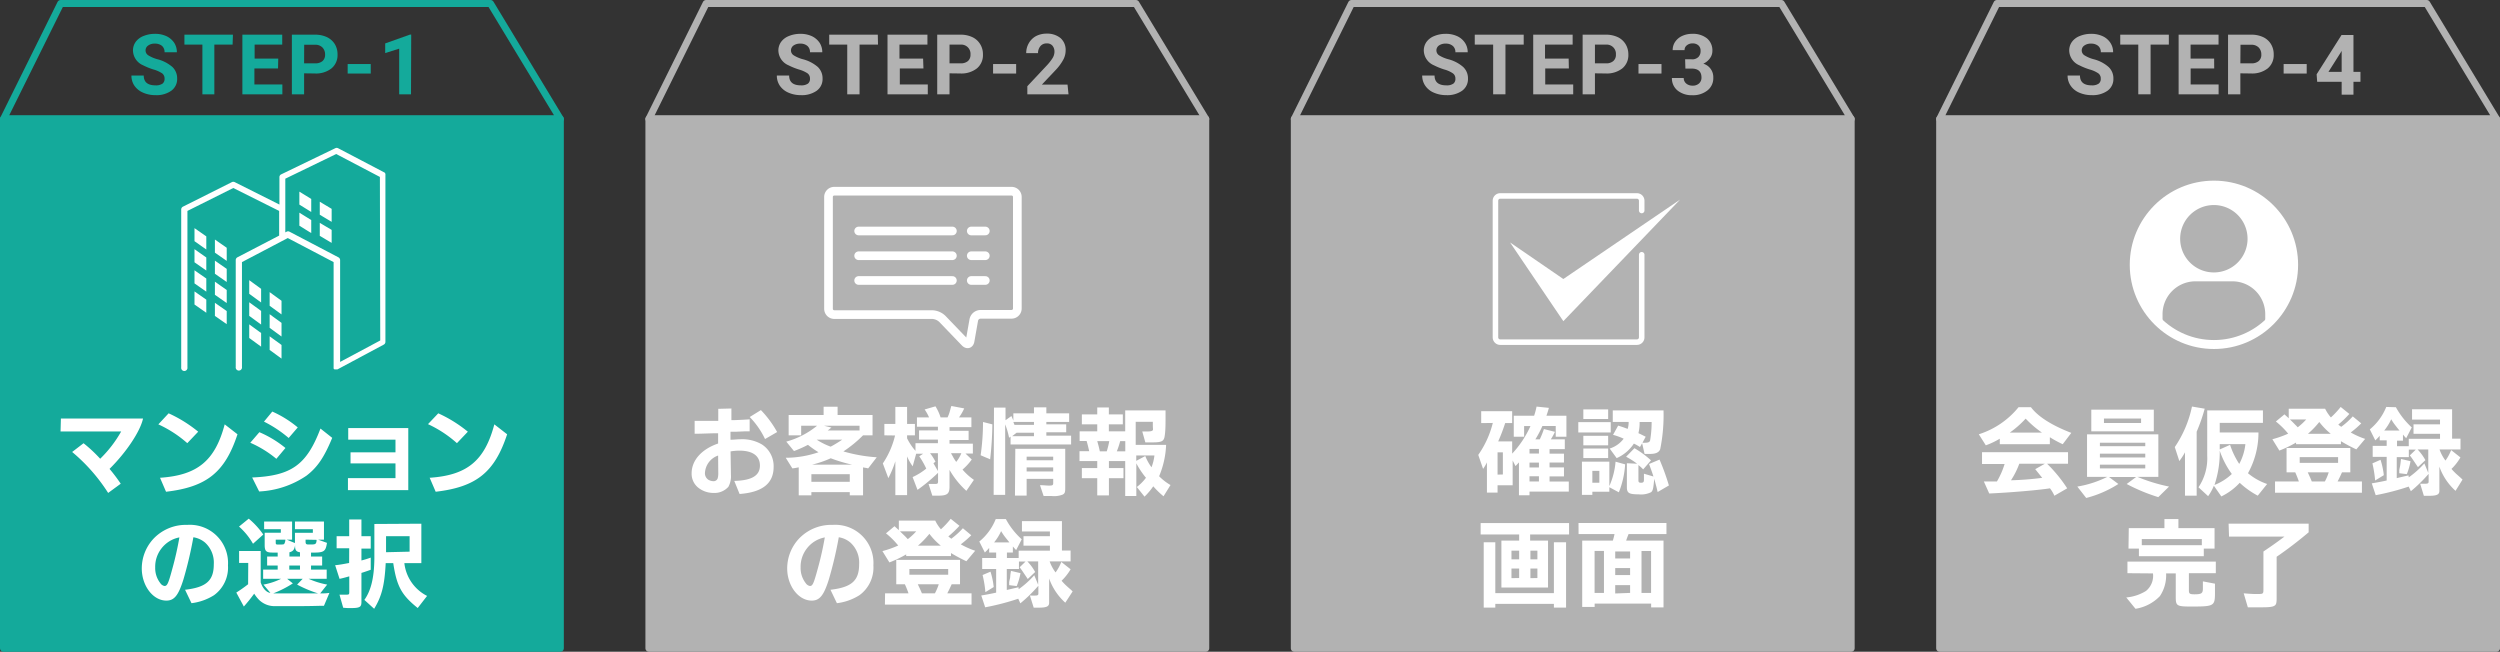<svg id="レイヤー_1" data-name="レイヤー 1" xmlns="http://www.w3.org/2000/svg" xmlns:xlink="http://www.w3.org/1999/xlink" viewBox="0 0 357.6 93.22"><rect x="0" y="0" width="357.6" height="93.22" fill="#333333" stroke="none"/><defs><style>.cls-1,.cls-10,.cls-5{fill:#fff;}.cls-1,.cls-10,.cls-11,.cls-13,.cls-6{stroke:#fff;stroke-miterlimit:10;}.cls-1,.cls-13{stroke-width:1.28px;}.cls-11,.cls-13,.cls-2,.cls-6,.cls-7{fill:none;}.cls-2,.cls-4{stroke:#b2b2b2;}.cls-2,.cls-4,.cls-7,.cls-9{stroke-linejoin:round;}.cls-3,.cls-4{fill:#b2b2b2;}.cls-11,.cls-6{stroke-linecap:round;}.cls-6{stroke-width:1.24px;}.cls-7,.cls-9{stroke:#14aa9b;}.cls-8,.cls-9{fill:#14aa9b;}.cls-10{stroke-width:0.3px;}.cls-11{stroke-width:0.79px;}.cls-12{clip-path:url(#clip-path);}</style><clipPath id="clip-path" transform="translate(-527.05 -211.3)"><circle class="cls-1" cx="843.73" cy="249.18" r="11.4"/></clipPath></defs><polygon class="cls-2" points="277.45 17.02 357.1 17.02 347.12 0.5 285.64 0.5 277.45 17.02"/><path class="cls-3" d="M827.54,222.55a.88.88,0,0,0-.35-.76,4.23,4.23,0,0,0-1.26-.56,9.1,9.1,0,0,1-1.45-.59,2.35,2.35,0,0,1-1.45-2.11,2.1,2.1,0,0,1,.39-1.24,2.5,2.5,0,0,1,1.12-.84,4.23,4.23,0,0,1,1.63-.31,3.83,3.83,0,0,1,1.63.33,2.64,2.64,0,0,1,1.11.94,2.4,2.4,0,0,1,.4,1.37h-1.76a1.14,1.14,0,0,0-.37-.91,1.51,1.51,0,0,0-1-.33,1.57,1.57,0,0,0-1,.28.85.85,0,0,0-.36.71.83.83,0,0,0,.42.7,4.81,4.81,0,0,0,1.24.53,5.19,5.19,0,0,1,2.18,1.12,2.21,2.21,0,0,1,.69,1.66,2.05,2.05,0,0,1-.84,1.74,3.67,3.67,0,0,1-2.26.63,4.37,4.37,0,0,1-1.79-.36,2.79,2.79,0,0,1-1.23-1,2.48,2.48,0,0,1-.43-1.45h1.77q0,1.41,1.68,1.41a1.63,1.63,0,0,0,1-.25A.82.82,0,0,0,827.54,222.55Z" transform="translate(-527.05 -211.3)"/><path class="cls-3" d="M837.28,217.68h-2.61v7.11h-1.76v-7.11h-2.58v-1.42h6.95Z" transform="translate(-527.05 -211.3)"/><path class="cls-3" d="M843.77,221.09H840.4v2.29h4v1.41h-5.72v-8.53h5.71v1.42h-4v2h3.37Z" transform="translate(-527.05 -211.3)"/><path class="cls-3" d="M847.51,221.79v3h-1.76v-8.53h3.33a3.92,3.92,0,0,1,1.69.35,2.6,2.6,0,0,1,1.12,1,2.78,2.78,0,0,1,.39,1.47,2.45,2.45,0,0,1-.85,2,3.62,3.62,0,0,1-2.38.73Zm0-1.43h1.57a1.53,1.53,0,0,0,1.06-.33,1.16,1.16,0,0,0,.37-.93,1.41,1.41,0,0,0-.37-1,1.43,1.43,0,0,0-1-.4h-1.61Z" transform="translate(-527.05 -211.3)"/><path class="cls-3" d="M857,221.82h-3.3v-1.36H857Z" transform="translate(-527.05 -211.3)"/><path class="cls-3" d="M863.69,221.58h1V223h-1v1.84H862V223h-3.5l-.08-1.07,3.56-5.62h1.71Zm-3.58,0H862v-3l-.11.19Z" transform="translate(-527.05 -211.3)"/><rect class="cls-4" x="277.45" y="17.02" width="79.65" height="75.71"/><path class="cls-5" d="M817.56,269.55c1,1.33,2.94,2.58,5.77,3.67l-1.23,1.62a16.11,16.11,0,0,1-1.84-1v1H813.1v-.79a11.19,11.19,0,0,1-2,.95l-1-1.58a12,12,0,0,0,5.68-3.87Zm-7,6.43h12.3v1.65h-3a20.36,20.36,0,0,1,2.88,3.52l-1.83,1.06a5.12,5.12,0,0,0-.63-1.06c-1.63.26-5.72.61-8.69.74l-.77-1.72,1.87,0a11.66,11.66,0,0,0,1.1-2.5h-3.23Zm8.57-2.8a14.61,14.61,0,0,1-2.33-2,14.13,14.13,0,0,1-2.27,2Zm.42,4.45h-3.66A11.42,11.42,0,0,1,814.7,280a42.75,42.75,0,0,0,4.47-.35c-.49-.61-.57-.7-1-1.24Z" transform="translate(-527.05 -211.3)"/><path class="cls-5" d="M824.19,280.9a15.08,15.08,0,0,0,4.29-1.39h-2.9v-6.08h10.2v6.08h-3a24.63,24.63,0,0,0,4.53,1.39l-1.54,1.51a25.67,25.67,0,0,1-4.52-1.88l1.35-1h-3.88l1.34,1a15.83,15.83,0,0,1-4.6,2Zm2-11h8.94V273h-8.94Zm7.72,5.22v-.49h-6.49v.49Zm0,1.62v-.55h-6.49v.55Zm0,1.56v-.53h-6.49v.53Zm-.6-6.49v-.64H828v.64Z" transform="translate(-527.05 -211.3)"/><path class="cls-5" d="M842.41,269.76a24.4,24.4,0,0,1-1.15,3.29v9.15h-1.67V276a8.76,8.76,0,0,1-.81,1.25l-.65-2a16.14,16.14,0,0,0,2.46-5.8Zm8.33.24v1.79h-6.18v1.37h5.54a11.92,11.92,0,0,1-1.5,5.83,8.58,8.58,0,0,0,2.74,1.54L850,282.2a12,12,0,0,1-2.58-1.84,8.78,8.78,0,0,1-2.63,1.95l-1.07-1.53a6.9,6.9,0,0,1-.82,1.49L841.52,281a7.39,7.39,0,0,0,1.25-4.53V270Zm-6.93,10.67a7.63,7.63,0,0,0,2.48-1.57,12.52,12.52,0,0,1-1.73-3.33A14.63,14.63,0,0,1,843.81,280.67Zm2.23-5.74a11.41,11.41,0,0,0,1.31,2.73,7.62,7.62,0,0,0,.88-2.83h-3.67v.76Z" transform="translate(-527.05 -211.3)"/><path class="cls-5" d="M853.82,270.57c.3.28.36.32.61.56v-1.36h5.21a5.8,5.8,0,0,0,.82,1.24,12.27,12.27,0,0,0,1.4-1.5l1.24,1a14.44,14.44,0,0,1-1.58,1.52,2.92,2.92,0,0,0,.42.32,10.39,10.39,0,0,0,1.65-1.49l1.21,1a13.86,13.86,0,0,1-1.5,1.3,11.45,11.45,0,0,0,2.06.92l-1.26,1.5a23.31,23.31,0,0,1-2.2-1.17v.43h-6.42v-.24a15.89,15.89,0,0,1-2.39,1.15l-1-1.62a14.57,14.57,0,0,0,2.26-.8,11.57,11.57,0,0,0-1.76-1.74Zm-1.35,9.6h3.41c-.2-.56-.29-.79-.52-1.31h-1.24v-3.48h9.12v3.48h-1.19c-.31.69-.38.83-.63,1.31h3.48v1.61H852.47Zm2.13-8.87c.21.2.41.39.6.59s.26.25.52.53a8.85,8.85,0,0,0,1.21-1.12Zm6.89,6.21v-.82H856v.82Zm-1.89,2.66a7.31,7.31,0,0,0,.55-1.31h-3c.22.48.33.7.58,1.31Zm.84-6.82a10.18,10.18,0,0,1-1.64-1.69,12.73,12.73,0,0,1-1.62,1.69Z" transform="translate(-527.05 -211.3)"/><path class="cls-5" d="M869.76,269.55a11.19,11.19,0,0,0,2.27,2.89l-.8,1.54c-.23-.24-.26-.28-.46-.52v.87h-.85v.79h1.68v-1.05h4.47v-.72h-3.79V272h3.79v-.68h-4v-1.48h5.73v4.21H879v1.54h-3a5.77,5.77,0,0,0,.85,1.59,6.59,6.59,0,0,0,.81-1.5l1.33,1.05a7.3,7.3,0,0,1-1.28,1.64,7.24,7.24,0,0,0,.78.8l.53.47.27.26-1,1.61a8.42,8.42,0,0,1-2.31-3.46v3.46c0,.54-.37.71-1.5.71l-.72,0-.53-1.73.24,0a4.14,4.14,0,0,0,.5,0c.37,0,.47-.07.47-.31v-1.1a20.42,20.42,0,0,1-2.54,2.48l-.31-.66a34.71,34.71,0,0,1-4.72,1.23l-.56-1.69c.93-.16,1.36-.24,2.13-.41v-3.38h-2v-1.57h2v-.79h-1v-.66a5.64,5.64,0,0,1-.63.66l-.78-1.57a8,8,0,0,0,2.35-3.21Zm-2.2,7.52a10.64,10.64,0,0,1,.47,2.2l-1.24.76a17.28,17.28,0,0,0-.39-2.45Zm2.71-4.19c-.3-.36-.49-.61-.6-.75a7.21,7.21,0,0,1-.58-.86,7.35,7.35,0,0,1-1,1.61Zm1.33,6.7a12.77,12.77,0,0,0,2.23-2l.56,1.36v-3.35h-1.53a7.31,7.31,0,0,1,1.12,1.53l-1.07,1c-.85-1.27-.91-1.36-1.16-1.68l.86-.83h-1v1.08h-1.73v3l.89-.21.79-.18Zm-1.36-.59a2.3,2.3,0,0,0,0-.32c0-.21.07-.44.11-.66s.05-.28.14-1.06l1.36.32a8.51,8.51,0,0,1-.53,1.85Z" transform="translate(-527.05 -211.3)"/><path class="cls-5" d="M831.36,293.29v-1.66H844v1.66h-3.85v2.44c0,.49.11.58.8.58,1,0,1.2-.14,1.2-.82,0,0,0-.28,0-.61v-.42l1.73.33V296c0,2-.07,2.06-3.46,2.06-2,0-2.15-.11-2.15-1.34v-3.4h-1.38a5.33,5.33,0,0,1-.89,3.25,6.15,6.15,0,0,1-3.49,1.81l-1.32-1.62a6.4,6.4,0,0,0,2.82-.93,2.78,2.78,0,0,0,1-2.51Zm.19-6.45h5.1v-1.29h2v1.29h5.17v2.93h-1.54v1.09H833v-1.09h-1.49ZM842,289.29v-.88h-8.59v.88Z" transform="translate(-527.05 -211.3)"/><path class="cls-5" d="M845.83,286.21h11.45v1.23a57,57,0,0,1-4.58,3.5v5.91c0,.7-.06.91-.28,1.07s-.63.25-1.74.25l-2.1,0-.59-2c.89.07,1.32.1,1.82.1,1,0,1,0,1-.74v-5.34c1.47-1,1.66-1.13,3-2.13h-7.92Z" transform="translate(-527.05 -211.3)"/><polygon class="cls-2" points="185.14 17.02 264.79 17.02 254.8 0.5 193.32 0.5 185.14 17.02"/><path class="cls-3" d="M735.23,222.55a.89.89,0,0,0-.36-.76,4.23,4.23,0,0,0-1.26-.56,9.51,9.51,0,0,1-1.45-.59,2.35,2.35,0,0,1-1.45-2.11,2.1,2.1,0,0,1,.39-1.24,2.5,2.5,0,0,1,1.12-.84,4.23,4.23,0,0,1,1.63-.31,3.83,3.83,0,0,1,1.63.33,2.64,2.64,0,0,1,1.11.94,2.4,2.4,0,0,1,.4,1.37h-1.76a1.14,1.14,0,0,0-.37-.91,1.48,1.48,0,0,0-1-.33,1.6,1.6,0,0,0-1,.28.85.85,0,0,0,.06,1.41,5,5,0,0,0,1.24.53,5.19,5.19,0,0,1,2.18,1.12,2.21,2.21,0,0,1,.69,1.66,2.05,2.05,0,0,1-.84,1.74,3.66,3.66,0,0,1-2.25.63,4.38,4.38,0,0,1-1.8-.36,2.79,2.79,0,0,1-1.23-1,2.55,2.55,0,0,1-.43-1.45h1.77c0,.94.56,1.41,1.69,1.41a1.62,1.62,0,0,0,1-.25A.83.83,0,0,0,735.23,222.55Z" transform="translate(-527.05 -211.3)"/><path class="cls-3" d="M745,217.68h-2.61v7.11h-1.76v-7.11H738v-1.42h7Z" transform="translate(-527.05 -211.3)"/><path class="cls-3" d="M751.46,221.09h-3.38v2.29h4v1.41h-5.72v-8.53H752v1.42h-3.95v2h3.38Z" transform="translate(-527.05 -211.3)"/><path class="cls-3" d="M755.19,221.79v3h-1.76v-8.53h3.33a3.92,3.92,0,0,1,1.69.35,2.6,2.6,0,0,1,1.12,1,2.79,2.79,0,0,1,.4,1.47,2.45,2.45,0,0,1-.86,2,3.6,3.6,0,0,1-2.38.73Zm0-1.43h1.57a1.51,1.51,0,0,0,1.06-.33,1.16,1.16,0,0,0,.37-.93,1.32,1.32,0,0,0-1.39-1.42h-1.61Z" transform="translate(-527.05 -211.3)"/><path class="cls-3" d="M764.71,221.82h-3.29v-1.36h3.29Z" transform="translate(-527.05 -211.3)"/><path class="cls-3" d="M768.09,219.78h.9a1.23,1.23,0,0,0,1-.33,1.16,1.16,0,0,0,.31-.85,1,1,0,0,0-.3-.8,1.17,1.17,0,0,0-.85-.29,1.22,1.22,0,0,0-.81.27.83.83,0,0,0-.33.69h-1.7a2.07,2.07,0,0,1,.36-1.2,2.45,2.45,0,0,1,1-.83,3.36,3.36,0,0,1,1.43-.3,3.2,3.2,0,0,1,2.12.65,2.22,2.22,0,0,1,.77,1.79,1.75,1.75,0,0,1-.36,1.07,2.35,2.35,0,0,1-.94.76,2,2,0,0,1,1.43,2,2.21,2.21,0,0,1-.83,1.82,3.3,3.3,0,0,1-2.19.69,3.21,3.21,0,0,1-2.09-.67,2.22,2.22,0,0,1-.81-1.79h1.69a1,1,0,0,0,.36.79,1.35,1.35,0,0,0,.89.3,1.32,1.32,0,0,0,.95-.32,1.11,1.11,0,0,0,.34-.84c0-.85-.47-1.28-1.41-1.28h-.89Z" transform="translate(-527.05 -211.3)"/><rect class="cls-4" x="185.14" y="17.02" width="79.65" height="75.71"/><path class="cls-5" d="M738.92,271.82v-1.7h4.43v1.7h-1a25.28,25.28,0,0,1-1,2.62h2v1.75a14.44,14.44,0,0,0,2.62-3.95h-.91v1.53h-1.48v-3h2.91a10.57,10.57,0,0,0,.35-1.31l1.76.18c-.12.48-.21.71-.35,1.13h2.86v3h-1.53v-1.53h-1.91a14.36,14.36,0,0,1-1,1.9h.63a11.25,11.25,0,0,0,.59-1.47l1.58.4a8.24,8.24,0,0,1-.59,1.07h2v1.4H748.7v.65h2.06v1.27H748.7v.7h2.06v1.28H748.7v.74h2.75v1.44h-5.62v.52h-1.51v-4.7l-.49.53-.41-.8v3.54h-2.16v1.05h-1.52v-4.32a6,6,0,0,1-.55.93l-.69-2a13.69,13.69,0,0,0,2.08-4.57Zm3.1,7.35V276h-.76v3.19Zm5.16-3v-.65h-1.35v.65Zm0,2v-.7h-1.35v.7Zm0,2v-.74h-1.35v.74Z" transform="translate(-527.05 -211.3)"/><path class="cls-5" d="M752.81,271.68h4.64v1.48h-4.64Zm.52,5.66h3.92v3.49a10.77,10.77,0,0,0,.89-3.49l1.37.38a12.86,12.86,0,0,1-.9,4l-1.36-.73v.65h-2.43v.45h-1.49Zm.2-7.48h3.55v1.37h-3.55Zm0,3.78h3.55V275h-3.55Zm0,1.82h3.55v1.36h-3.55Zm2.29,4.89v-1.7h-1v1.7Zm2.69-8.17c.52.16.73.23,1.36.47a3.15,3.15,0,0,0,.14-1h-2.27V270H765a24.54,24.54,0,0,1-.47,5.54c-.18.48-.64.69-1.48.69-.2,0-.35,0-.76,0l-.35-1.53-.31.54a8,8,0,0,0-.87-.49,5.7,5.7,0,0,1-2.46,2.08l-1-1.37a4,4,0,0,0,2-1.41,9.49,9.49,0,0,0-1.52-.55Zm2.71,5.45a12.14,12.14,0,0,0-1.57-1l1.19-1.22a13.75,13.75,0,0,1,2.37,1.74l-1.12,1.29a6.57,6.57,0,0,0-.68-.62V280c0,.28.09.35.38.35s.41-.07.41-.43c0,0,0-.2,0-.45v-.41l1.36.4c-.17-.51-.19-.59-.34-1l-.29-.79,1.5-.63a33.79,33.79,0,0,1,1.34,3.7l-1.61.94c-.14-.6-.15-.65-.29-1.15-.06-.25-.13-.5-.2-.74-.12,1.4-.19,1.71-.46,1.92a3.25,3.25,0,0,1-1.78.3c-1.34,0-1.67-.18-1.67-1v-3.45Zm.77-3a1.77,1.77,0,0,0,.36,0c.46,0,.66-.09.73-.32a15.51,15.51,0,0,0,.22-2.65h-1.72a6.12,6.12,0,0,1-.17,1.6l.34.16.7.35Z" transform="translate(-527.05 -211.3)"/><path class="cls-5" d="M738.84,286.12h12.65v1.63h-5.57v.88h2.56v6.71h-6.67v-6.71h2.54v-.88h-5.51Zm.44,2.75h1.66v7.27h8.38v-7.27h1.74v9.34h-1.74v-.53h-8.38v.53h-1.66Zm5.07,2.44v-1.24h-1.1v1.24Zm0,2.67v-1.36h-1.1V294Zm2.61-2.67v-1.24h-1v1.24Zm0,2.67v-1.36h-1V294Z" transform="translate(-527.05 -211.3)"/><path class="cls-5" d="M752.84,286.11h12.58v1.58H760l-.2.51-.15.43H765v9.55h-1.77v-.54h-8.08v.48h-1.78v-9.49h4.38a8.68,8.68,0,0,0,.24-.94h-5.14Zm3.64,10v-6h-1.34v6Zm3.74-4.93v-1h-2.13v1Zm0,2.38v-1h-2.13v1Zm0,2.55V295h-2.13v1.19Zm3,0v-6h-1.37v6Z" transform="translate(-527.05 -211.3)"/><polygon class="cls-2" points="92.82 17.02 172.47 17.02 162.48 0.5 101 0.5 92.82 17.02"/><path class="cls-3" d="M642.91,222.55a.91.91,0,0,0-.35-.76,4.45,4.45,0,0,0-1.27-.56,9.51,9.51,0,0,1-1.45-.59,2.35,2.35,0,0,1-1.45-2.11,2.1,2.1,0,0,1,.39-1.24,2.5,2.5,0,0,1,1.12-.84,4.24,4.24,0,0,1,1.64-.31,3.86,3.86,0,0,1,1.63.33,2.77,2.77,0,0,1,1.11.94,2.47,2.47,0,0,1,.39,1.37h-1.76a1.14,1.14,0,0,0-.37-.91,1.48,1.48,0,0,0-1-.33,1.6,1.6,0,0,0-1,.28.87.87,0,0,0-.35.71.83.83,0,0,0,.42.7,4.87,4.87,0,0,0,1.23.53,5.3,5.3,0,0,1,2.19,1.12,2.24,2.24,0,0,1,.68,1.66,2.05,2.05,0,0,1-.84,1.74,3.66,3.66,0,0,1-2.25.63,4.38,4.38,0,0,1-1.8-.36,2.85,2.85,0,0,1-1.23-1,2.55,2.55,0,0,1-.42-1.45h1.76c0,.94.56,1.41,1.69,1.41a1.65,1.65,0,0,0,1-.25A.85.85,0,0,0,642.91,222.55Z" transform="translate(-527.05 -211.3)"/><path class="cls-3" d="M652.64,217.68H650v7.11h-1.76v-7.11h-2.58v-1.42h6.95Z" transform="translate(-527.05 -211.3)"/><path class="cls-3" d="M659.14,221.09h-3.38v2.29h4v1.41H654v-8.53h5.71v1.42h-4v2h3.38Z" transform="translate(-527.05 -211.3)"/><path class="cls-3" d="M662.87,221.79v3h-1.76v-8.53h3.33a3.89,3.89,0,0,1,1.69.35,2.6,2.6,0,0,1,1.12,1,2.7,2.7,0,0,1,.4,1.47,2.45,2.45,0,0,1-.86,2,3.6,3.6,0,0,1-2.38.73Zm0-1.43h1.57a1.56,1.56,0,0,0,1.07-.33,1.18,1.18,0,0,0,.36-.93,1.32,1.32,0,0,0-1.39-1.42h-1.61Z" transform="translate(-527.05 -211.3)"/><path class="cls-3" d="M672.4,221.82h-3.3v-1.36h3.3Z" transform="translate(-527.05 -211.3)"/><path class="cls-3" d="M679.89,224.79H674v-1.16l2.76-2.94a7.13,7.13,0,0,0,.85-1.08,1.78,1.78,0,0,0,.27-.88,1.33,1.33,0,0,0-.29-.9,1,1,0,0,0-.82-.32,1.12,1.12,0,0,0-.9.39,1.53,1.53,0,0,0-.34,1h-1.69a2.76,2.76,0,0,1,.37-1.42,2.62,2.62,0,0,1,1-1,3.25,3.25,0,0,1,1.54-.37,3,3,0,0,1,2,.64,2.24,2.24,0,0,1,.73,1.78,2.81,2.81,0,0,1-.33,1.29,6.86,6.86,0,0,1-1.13,1.53l-1.94,2.05h3.67Z" transform="translate(-527.05 -211.3)"/><rect class="cls-4" x="92.82" y="17.02" width="79.65" height="75.71"/><path class="cls-5" d="M631.6,279v.18a3.15,3.15,0,0,1-.36,1.75,2.66,2.66,0,0,1-2.12.88,3.49,3.49,0,0,1-2.25-.8,2.55,2.55,0,0,1-.89-2c0-1.86,1.42-3.46,3.79-4.27l0-1.47h-.16c-.7,0-2.21.07-2.78.07h-.42V271.5h1.38l2,0,0-1.72,1.88-.05v1.67H632c1.27-.05,1.59-.07,2.28-.12V273l-.7,0-1.37.06-.67,0v1.14c.5,0,1-.07,1.42-.07a5.57,5.57,0,0,1,3.1.76,3.69,3.69,0,0,1,1.65,3.19c0,2.36-1.59,3.63-4.87,3.88l-.76-1.87c2.5-.06,3.67-.76,3.67-2.19s-1.09-2.14-2.93-2.14a7.69,7.69,0,0,0-1.27.11Zm-1.83-2.54a2.78,2.78,0,0,0-1.88,2.44,1.1,1.1,0,0,0,.53,1.05,1.53,1.53,0,0,0,.67.18.61.61,0,0,0,.62-.42,2.66,2.66,0,0,0,.08-.83v0Zm6.12-6.5a14.72,14.72,0,0,1,2.32,3.14l-1.73,1a11.71,11.71,0,0,0-2.19-3.15Z" transform="translate(-527.05 -211.3)"/><path class="cls-5" d="M639.52,274.47a11.87,11.87,0,0,0,4.4-2.27h-2.27v1.37h-1.79v-2.91h5v-1.18h2v1.18h5v2.91h-1.36a17.35,17.35,0,0,1-2.81,2.3,22.27,22.27,0,0,0,4.77.84l-1.23,1.59-.29-.07a2.76,2.76,0,0,1-.44-.08v4H648.6v-.46h-5.49v.46H641.3v-4c-.43.08-.49.1-.91.15l-.95-1.52a14.65,14.65,0,0,0,4.69-.79,13.52,13.52,0,0,1-1.51-1.06,17.24,17.24,0,0,1-2,.89Zm9.08,5.75v-1.09h-5.49v1.09Zm.36-2.45a21.51,21.51,0,0,1-3.08-.92,15.09,15.09,0,0,1-2.69.92Zm-5.09-3.58a9.54,9.54,0,0,0,2,1,18.08,18.08,0,0,0,1.65-1Zm2.11-1.73c-.28.21-.32.26-.53.41H650v-.67h-5.07Z" transform="translate(-527.05 -211.3)"/><path class="cls-5" d="M653.55,273.57v-1.63h1.57v-2.43h1.68v2.43h1.12v1.63H656.8V274a8.24,8.24,0,0,0,1.2,1.79v-1.09h3.21v-.52h-2.7v-1.32h2.7v-.52h-3V271h1.73a6.06,6.06,0,0,0-.63-1.13l1.55-.45a7.08,7.08,0,0,1,.73,1.58h1a4.91,4.91,0,0,0,.33-.89c.09-.31.1-.38.13-.48l.08-.26,1.84.35a7,7,0,0,1-.74,1.28H666v1.4h-3.13v.52h2.73v1.32h-2.73v.52h3.34v1.41h-1.06l.9.86a8.48,8.48,0,0,1-1.32,1.44,8.32,8.32,0,0,0,1.63,1.47l-1.08,1.57a12.13,12.13,0,0,1-2.41-3v2.38c0,1.05-.32,1.31-1.65,1.31-.24,0-.42,0-.81,0l-.54-1.68.45,0,.55,0c.29,0,.36-.07.36-.38v-1.21a25,25,0,0,1-2.94,2.44l-.7-1.83a8.89,8.89,0,0,0,1.95-1.21,11.35,11.35,0,0,0-1-1.76l.56-.37h-1L657.6,278a7,7,0,0,1-.8-1.42v5.54h-1.68v-4.84a14.7,14.7,0,0,1-1,2.41l-.79-2.1a12.18,12.18,0,0,0,1.75-4Zm6.54,2.56a7.35,7.35,0,0,1,.77,1.21l-.29.22.64,1.12v-2.55Zm3,0a2.68,2.68,0,0,0,.18.33,5.92,5.92,0,0,0,.56.91,5,5,0,0,0,.73-1.24Z" transform="translate(-527.05 -211.3)"/><path class="cls-5" d="M669,272a48.92,48.92,0,0,1-.32,5l-1.36-.58a33.33,33.33,0,0,0,.34-4.76Zm.23-2.4h1.65v1.81l.84-.6a6.8,6.8,0,0,1,.28.66v-1.05h2.95v-.86h1.77v.86h3.26v1.23h-3.26V272h2.84v1.13h-2.84v.49h3.54v1.26H671.6v-1.13l-.21.17a10.82,10.82,0,0,0-.56-1.92v10.09h-1.65Zm5.72,4.09v-.49h-2.49l-.63.49Zm0-1.62v-.42H672c.07.21.09.24.16.42Zm-2.67,3.43h7.14v5.66c0,.55-.07.73-.35.88a3.35,3.35,0,0,1-1.59.21l-1.15,0-.52-1.55c.55,0,.92.06,1.27.06.54,0,.62-.06.62-.37v-.59H673.9v2.39h-1.67Zm5.42,1.64v-.52H673.9v.52Zm0,1.6v-.58H673.9v.58Z" transform="translate(-527.05 -211.3)"/><path class="cls-5" d="M681.48,273H684v-1H681.8v-1.42H684v-1h1.66v1h2V272h-2v1H688v-3h5.77v.93c0,.81,0,1.92-.1,2.56-.1.94-.36,1.09-1.88,1.09l-.91,0-.44-1.56c.28,0,.43,0,.61,0,.59,0,.84-.06.9-.2s0-.11,0-.86l0-.33h-2.45v3.3h4.35a12.8,12.8,0,0,1-1,4.49,7.68,7.68,0,0,0,1.63,1.26l-1,1.61a13,13,0,0,1-1.47-1.43,8.94,8.94,0,0,1-1.25,1.48l-1.1-1.38a6.56,6.56,0,0,0,1.31-1.32,11.55,11.55,0,0,1-1.38-2.07v4.68H688v-5h-2.33v1h2.08v1.45h-2.08v2.46H684v-2.46H681.8v-1.45H684v-1h-2.54v-1.41h1.39c-.16-.69-.18-.79-.37-1.46h-1Zm3.88,2.86a12.44,12.44,0,0,0,.36-1.46H684c.19.67.22.77.37,1.46Zm2.65,0v-1.46h-.73a11.88,11.88,0,0,1-.48,1.46Zm2.86.67a7.25,7.25,0,0,0,.89,1.61,6.72,6.72,0,0,0,.42-1.69h-2.6v.77Z" transform="translate(-527.05 -211.3)"/><path class="cls-5" d="M645.84,295.66c3-.35,4.1-1.28,4.1-3.64a3.86,3.86,0,0,0-1.26-3.12,3.34,3.34,0,0,0-1.65-.75,56.76,56.76,0,0,1-1.43,6.06c-.71,2.25-1.3,3-2.44,3-1.9,0-3.51-2.11-3.51-4.61a6.25,6.25,0,0,1,1.61-4.17,6.37,6.37,0,0,1,4.89-2.05,5.46,5.46,0,0,1,5.83,5.8,4.88,4.88,0,0,1-2,4.26,7.79,7.79,0,0,1-3.22,1.14Zm-3.39-5.89a4.24,4.24,0,0,0-.88,2.69,3.49,3.49,0,0,0,.73,2.25.91.91,0,0,0,.6.41c.39,0,.54-.34,1.13-2.5a45.43,45.43,0,0,0,1-4.45A4.23,4.23,0,0,0,642.45,289.77Z" transform="translate(-527.05 -211.3)"/><path class="cls-5" d="M655,286.57l.62.56v-1.36h5.21a5.43,5.43,0,0,0,.81,1.24,12.27,12.27,0,0,0,1.4-1.5l1.25,1a15.56,15.56,0,0,1-1.59,1.52c.2.17.23.18.42.33a11,11,0,0,0,1.66-1.5l1.2,1a13.86,13.86,0,0,1-1.5,1.3,11.45,11.45,0,0,0,2.06.92l-1.26,1.5a24.61,24.61,0,0,1-2.2-1.17v.43h-6.41v-.24a16.58,16.58,0,0,1-2.4,1.15l-1-1.62a14.57,14.57,0,0,0,2.26-.8,11.44,11.44,0,0,0-1.75-1.74Zm-1.35,9.6H657a11.74,11.74,0,0,0-.52-1.3h-1.23v-3.49h9.12v3.49h-1.19c-.31.68-.38.82-.63,1.3h3.47v1.61H653.63Zm2.13-8.87.61.59c.18.17.25.25.51.53a8.85,8.85,0,0,0,1.21-1.12Zm6.9,6.21v-.82h-5.55v.82Zm-1.9,2.66a7.54,7.54,0,0,0,.55-1.3h-3c.22.47.34.69.59,1.3Zm.84-6.82a10.07,10.07,0,0,1-1.63-1.69,13.56,13.56,0,0,1-1.63,1.69Z" transform="translate(-527.05 -211.3)"/><path class="cls-5" d="M670.93,285.55a10.61,10.61,0,0,0,2.27,2.89l-.8,1.54a5.52,5.52,0,0,1-.47-.52v.87h-.85v.79h1.68v-1.05h4.47v-.72h-3.78V288h3.78v-.68h-4v-1.48h5.72v4.21h1.24v1.55h-3a5.87,5.87,0,0,0,.85,1.58,6.51,6.51,0,0,0,.82-1.5l1.33,1.05a7.69,7.69,0,0,1-1.29,1.64,8.27,8.27,0,0,0,.78.8c.17.15.35.32.54.47l.26.26-1.05,1.61a8.42,8.42,0,0,1-2.31-3.46v3.46c0,.54-.36.71-1.5.71l-.71,0-.54-1.73.24,0a4.18,4.18,0,0,0,.51,0c.36,0,.46-.07.46-.31v-1.1A20.42,20.42,0,0,1,673,297.6l-.3-.66a35.32,35.32,0,0,1-4.73,1.23l-.56-1.69c.93-.16,1.36-.24,2.13-.41v-3.38h-2v-1.57h2v-.79h-1v-.66a6.52,6.52,0,0,1-.62.66l-.79-1.57a7.93,7.93,0,0,0,2.35-3.21Zm-2.2,7.52a10.74,10.74,0,0,1,.46,2.2L668,296a15.86,15.86,0,0,0-.4-2.45Zm2.7-4.19-.6-.75a8.69,8.69,0,0,1-.58-.86,7.25,7.25,0,0,1-1,1.61Zm1.33,6.7a12.77,12.77,0,0,0,2.23-2l.56,1.36v-3.34H674a7,7,0,0,1,1.12,1.52l-1.06,1c-.86-1.27-.91-1.36-1.16-1.68l.85-.82h-.95v1.07h-1.74v3l.9-.21.78-.18ZM671.4,295a2.3,2.3,0,0,0,0-.32c0-.21.07-.44.12-.66s0-.28.14-1.06l1.36.32a8.53,8.53,0,0,1-.54,1.85Z" transform="translate(-527.05 -211.3)"/><line class="cls-6" x1="122.82" y1="33.04" x2="136.23" y2="33.04"/><line class="cls-6" x1="140.94" y1="33.04" x2="138.93" y2="33.04"/><line class="cls-6" x1="122.82" y1="36.58" x2="136.23" y2="36.58"/><line class="cls-6" x1="140.94" y1="36.58" x2="138.93" y2="36.58"/><line class="cls-6" x1="122.82" y1="40.12" x2="136.23" y2="40.12"/><line class="cls-6" x1="140.94" y1="40.12" x2="138.93" y2="40.12"/><path class="cls-6" d="M672.57,255.43a.83.83,0,0,1-.82.83h-4.41a1,1,0,0,0-1,.81l-.53,3c-.08.45-.4.54-.72.22l-3.27-3.4a2.24,2.24,0,0,0-1.4-.59H646.38a.83.83,0,0,1-.82-.83v-16a.82.82,0,0,1,.82-.82h25.37a.82.82,0,0,1,.82.82Z" transform="translate(-527.05 -211.3)"/><polygon class="cls-7" points="0.5 17.02 80.15 17.02 70.16 0.5 8.68 0.5 0.5 17.02"/><path class="cls-8" d="M550.59,222.55a.91.91,0,0,0-.35-.76,4.45,4.45,0,0,0-1.27-.56,9.51,9.51,0,0,1-1.45-.59,2.36,2.36,0,0,1-1.45-2.11,2.1,2.1,0,0,1,.39-1.24,2.5,2.5,0,0,1,1.12-.84,4.28,4.28,0,0,1,1.64-.31,3.86,3.86,0,0,1,1.63.33,2.77,2.77,0,0,1,1.11.94,2.47,2.47,0,0,1,.39,1.37h-1.76a1.17,1.17,0,0,0-.36-.91,1.53,1.53,0,0,0-1-.33,1.55,1.55,0,0,0-1,.28.85.85,0,0,0-.36.71.83.83,0,0,0,.42.7,4.87,4.87,0,0,0,1.23.53,5.3,5.3,0,0,1,2.19,1.12,2.24,2.24,0,0,1,.68,1.66,2.05,2.05,0,0,1-.84,1.74,3.64,3.64,0,0,1-2.25.63,4.3,4.3,0,0,1-1.79-.36,2.88,2.88,0,0,1-1.24-1,2.55,2.55,0,0,1-.42-1.45h1.76c0,.94.56,1.41,1.69,1.41a1.65,1.65,0,0,0,1-.25A.85.85,0,0,0,550.59,222.55Z" transform="translate(-527.05 -211.3)"/><path class="cls-8" d="M560.32,217.68h-2.61v7.11H556v-7.11h-2.57v-1.42h6.94Z" transform="translate(-527.05 -211.3)"/><path class="cls-8" d="M566.82,221.09h-3.38v2.29h4v1.41h-5.72v-8.53h5.7v1.42h-3.95v2h3.38Z" transform="translate(-527.05 -211.3)"/><path class="cls-8" d="M570.55,221.79v3H568.8v-8.53h3.32a3.89,3.89,0,0,1,1.69.35,2.69,2.69,0,0,1,1.13,1,2.78,2.78,0,0,1,.39,1.47,2.45,2.45,0,0,1-.86,2,3.58,3.58,0,0,1-2.38.73Zm0-1.43h1.57a1.56,1.56,0,0,0,1.07-.33,1.18,1.18,0,0,0,.36-.93,1.41,1.41,0,0,0-.37-1,1.39,1.39,0,0,0-1-.4h-1.62Z" transform="translate(-527.05 -211.3)"/><path class="cls-8" d="M580.08,221.82h-3.3v-1.36h3.3Z" transform="translate(-527.05 -211.3)"/><path class="cls-8" d="M585.84,224.79h-1.69v-6.53l-2,.63v-1.38l3.54-1.26h.18Z" transform="translate(-527.05 -211.3)"/><rect class="cls-9" x="0.5" y="17.02" width="79.65" height="75.71"/><path class="cls-5" d="M535.76,271.17h11.75c-.4,1.84-2.39,4.82-4.79,7.2a24.73,24.73,0,0,1,1.6,2.12l-1.8,1.32a25.34,25.34,0,0,0-5.15-5.86L539,274.7a20,20,0,0,1,2.38,2.22,17.08,17.08,0,0,0,3-3.9h-8.67Z" transform="translate(-527.05 -211.3)"/><path class="cls-5" d="M551.17,270.42a19.14,19.14,0,0,1,4.23,2.63l-1.56,1.64A16.72,16.72,0,0,0,549.7,272Zm9.85,3c-1.79,5.44-4.4,7.54-10.22,8.22l-.86-2c5.35-.36,7.87-2.43,9.25-7.64Z" transform="translate(-527.05 -211.3)"/><path class="cls-5" d="M564.15,273.12a15.4,15.4,0,0,1,3.73,2.26l-1.3,1.55a15.42,15.42,0,0,0-3.73-2.3Zm10.42.81c-1.16,2.81-2.13,4.22-3.68,5.41a13.11,13.11,0,0,1-6.77,2.26l-1-2c5.61-.24,7.79-1.79,9.77-7ZM566,270.17a15.46,15.46,0,0,1,3.64,2.27l-1.3,1.51a17.17,17.17,0,0,0-3.53-2.34Z" transform="translate(-527.05 -211.3)"/><path class="cls-5" d="M576.82,279.69h6.8v-2.11h-6.43V276h6.43v-1.81h-6.76v-1.66h8.59v8.88h-8.63Z" transform="translate(-527.05 -211.3)"/><path class="cls-5" d="M589.74,270.42a19.14,19.14,0,0,1,4.23,2.63l-1.56,1.64a16.72,16.72,0,0,0-4.14-2.72Zm9.85,3c-1.79,5.44-4.4,7.54-10.22,8.22l-.86-2c5.35-.36,7.87-2.43,9.25-7.64Z" transform="translate(-527.05 -211.3)"/><path class="cls-5" d="M553.52,295.66c3-.35,4.11-1.28,4.11-3.64a3.86,3.86,0,0,0-1.26-3.12,3.42,3.42,0,0,0-1.66-.75,56.76,56.76,0,0,1-1.43,6.06c-.71,2.25-1.3,3-2.43,3-1.91,0-3.52-2.11-3.52-4.61a6.25,6.25,0,0,1,1.61-4.17,6.37,6.37,0,0,1,4.89-2.05,5.46,5.46,0,0,1,5.83,5.8,4.88,4.88,0,0,1-2,4.26,7.79,7.79,0,0,1-3.22,1.14Zm-3.39-5.89a4.24,4.24,0,0,0-.88,2.69,3.49,3.49,0,0,0,.73,2.25.91.91,0,0,0,.6.41c.39,0,.55-.34,1.13-2.5a45.43,45.43,0,0,0,1-4.45A4.23,4.23,0,0,0,550.13,289.77Z" transform="translate(-527.05 -211.3)"/><path class="cls-5" d="M562.56,291.82h-1.31v-1.7h3.09v4.49c.3.87.81,1.43,1.39,1.5l-1-1.19a9.48,9.48,0,0,0,2.53-.83h-2.57v-1.31h2.08v-.59h-1.51v-1.28h1.51v-.57h-.74c-.9,0-1.12-.21-1.12-1.07v-1.77h2.31V287h-2.39V285.9h4v2.59h-.77l1.18.49v-1.47h2.56V287h-2.56V285.9h4.15v2.59h-.85l1.28.46c-.2,1.28-.42,1.42-2.28,1.39v.57h1.59v1.28h-1.59v.59h2.24v1.31h-2.59a11.5,11.5,0,0,0,2.66.83l-1,1.26c.67,0,.77,0,1.32-.07l-.78,1.84c-.89,0-1.55.05-3.51.05-1,0-3,0-3.41,0a3.17,3.17,0,0,1-2.39-.92,5.62,5.62,0,0,1-.67-.86c-.55.74-.91,1.19-1.48,1.84l-1.08-2a19.45,19.45,0,0,0,1.69-1.19Zm.07-6.33a11.4,11.4,0,0,1,2.08,2.27l-1.47,1.32a9.68,9.68,0,0,0-2-2.46Zm7.72,8.6h-2.23l.82.66a15.8,15.8,0,0,1-2.81,1.43c1.07,0,1.63,0,2.86,0,1.64,0,2.58,0,3.56,0a16.93,16.93,0,0,1-3-1.26Zm-3.86-5.6v.32c0,.31,0,.38.3.38h.09c.78,0,.78,0,.88-.19a1.38,1.38,0,0,0,.11-.51Zm3.47,2.42v-.61c-.56-.09-.72-.31-.7-1h0c-.11.63-.28.86-.81,1v.61Zm0,1.87v-.59h-1.53v.59Zm.8-4.29v.32c0,.27.1.37.35.37l.11,0h.48c.51,0,.61-.13.64-.66Z" transform="translate(-527.05 -211.3)"/><path class="cls-5" d="M577,289.72H575.2V288H577v-2.4h1.75V288h1.33v1.77h-1.33v1.7a12.92,12.92,0,0,0,1.33-.41v1.74l-.39.14-.59.2-.35.11v4.13c0,.77-.22.9-1.61.9-.27,0-.49,0-1-.05l-.53-1.87H576c.22,0,.42,0,.49,0,.45,0,.52,0,.52-.37v-2.25c-.67.19-.9.25-1.39.36l-.63-1.95c.83-.09,1.19-.17,2-.32Zm10.32-3.51v5.64h-2.43a6,6,0,0,0,3.25,4.69l-1.34,1.73c-2.32-1.86-3-3.11-3.5-6.42h-1.08c-.16,3.18-.57,4.75-1.65,6.53l-1.4-1.27c.94-1.32,1.39-3.13,1.43-5.86v-5Zm-1.68,4V288h-3.37v2.29Z" transform="translate(-527.05 -211.3)"/><polygon class="cls-10" points="27.97 43.48 29.36 44.45 29.36 42.94 27.97 41.97 27.97 43.48"/><polygon class="cls-10" points="30.89 39.08 32.28 40.05 32.28 38.54 30.89 37.57 30.89 39.08"/><polygon class="cls-10" points="35.8 45.11 37.2 46.13 37.2 44.55 35.8 43.53 35.8 45.11"/><polygon class="cls-10" points="35.8 48.27 37.2 49.29 37.2 47.71 35.8 46.69 35.8 48.27"/><polygon class="cls-10" points="30.89 42.09 32.28 43.06 32.28 41.56 30.89 40.58 30.89 42.09"/><polygon class="cls-10" points="30.89 45.11 32.28 46.08 32.28 44.57 30.89 43.6 30.89 45.11"/><polygon class="cls-10" points="27.97 37.44 29.36 38.41 29.36 36.91 27.97 35.93 27.97 37.44"/><polygon class="cls-10" points="27.97 40.46 29.36 41.43 29.36 39.92 27.97 38.95 27.97 40.46"/><polygon class="cls-10" points="27.97 34.42 29.36 35.4 29.36 33.89 27.97 32.92 27.97 34.42"/><polygon class="cls-10" points="30.89 36.06 32.28 37.03 32.28 35.52 30.89 34.55 30.89 36.06"/><polygon class="cls-10" points="45.89 30.63 47.29 31.47 47.29 29.96 45.89 29.12 45.89 30.63"/><polygon class="cls-10" points="42.97 29.18 44.37 30.05 44.37 28.54 42.97 27.68 42.97 29.18"/><polygon class="cls-10" points="45.89 33.65 47.29 34.48 47.29 32.97 45.89 32.14 45.89 33.65"/><polygon class="cls-10" points="35.8 41.95 37.2 42.97 37.2 41.39 35.8 40.37 35.8 41.95"/><path class="cls-5" d="M582.09,236l-6.68-3.5a.44.44,0,0,0-.4,0l-7.74,3.74a.43.43,0,0,0-.25.4v3.92l-6.4-3.21a.47.47,0,0,0-.4,0l-7,3.51a.46.46,0,0,0-.25.4v22.59a.45.45,0,1,0,.89,0V241.47l6.56-3.28,6.56,3.28V245L561,248.11a.46.46,0,0,0-.23.4v15.28a.45.45,0,1,0,.89,0v-15l6.55-3.44,6.56,3.44v15s0,0,0,0a.28.28,0,0,0,0,.09.32.32,0,0,0,0,.09h0l0,.05.06.07.07.05.08,0,.09,0h.16l.09,0h0l6.63-3.55a.45.45,0,0,0,.23-.39V236.34A.44.44,0,0,0,582.09,236Zm-.65,24-5.74,3.07V248.51a.45.45,0,0,0-.24-.4l-7-3.67a.43.43,0,0,0-.41,0l-.19.1,0-7.68,7.28-3.53,6.25,3.28Z" transform="translate(-527.05 -211.3)"/><polygon class="cls-10" points="38.72 46.82 40.12 47.84 40.12 46.26 38.72 45.24 38.72 46.82"/><polygon class="cls-10" points="42.97 32.2 44.37 33.07 44.37 31.56 42.97 30.69 42.97 32.2"/><polygon class="cls-10" points="38.72 49.98 40.12 51 40.12 49.42 38.72 48.4 38.72 49.98"/><polygon class="cls-10" points="38.72 43.66 40.12 44.68 40.12 43.1 38.72 42.08 38.72 43.66"/><path class="cls-11" d="M761.88,247.74v11.82a.68.68,0,0,1-.68.68H741.64a.68.68,0,0,1-.68-.68V240a.68.68,0,0,1,.68-.67H761.2a.68.68,0,0,1,.68.67v1.41" transform="translate(-527.05 -211.3)"/><polygon class="cls-5" points="216 34.68 223.62 39.91 240.32 28.55 223.62 45.94 216 34.68"/><circle class="cls-5" cx="316.68" cy="37.88" r="11.4"/><g class="cls-12"><path class="cls-3" d="M843.73,250.27a4.82,4.82,0,1,0-4.83-4.82A4.82,4.82,0,0,0,843.73,250.27Zm-.09,11.41c5.78,0,7.43-2.1,7.43-2.1v-3.34a4.7,4.7,0,0,0-4.7-4.7h-5.28a4.71,4.71,0,0,0-4.71,4.7v3.34S837.86,261.68,843.64,261.68Z" transform="translate(-527.05 -211.3)"/></g><circle class="cls-13" cx="316.68" cy="37.88" r="11.4"/></svg>